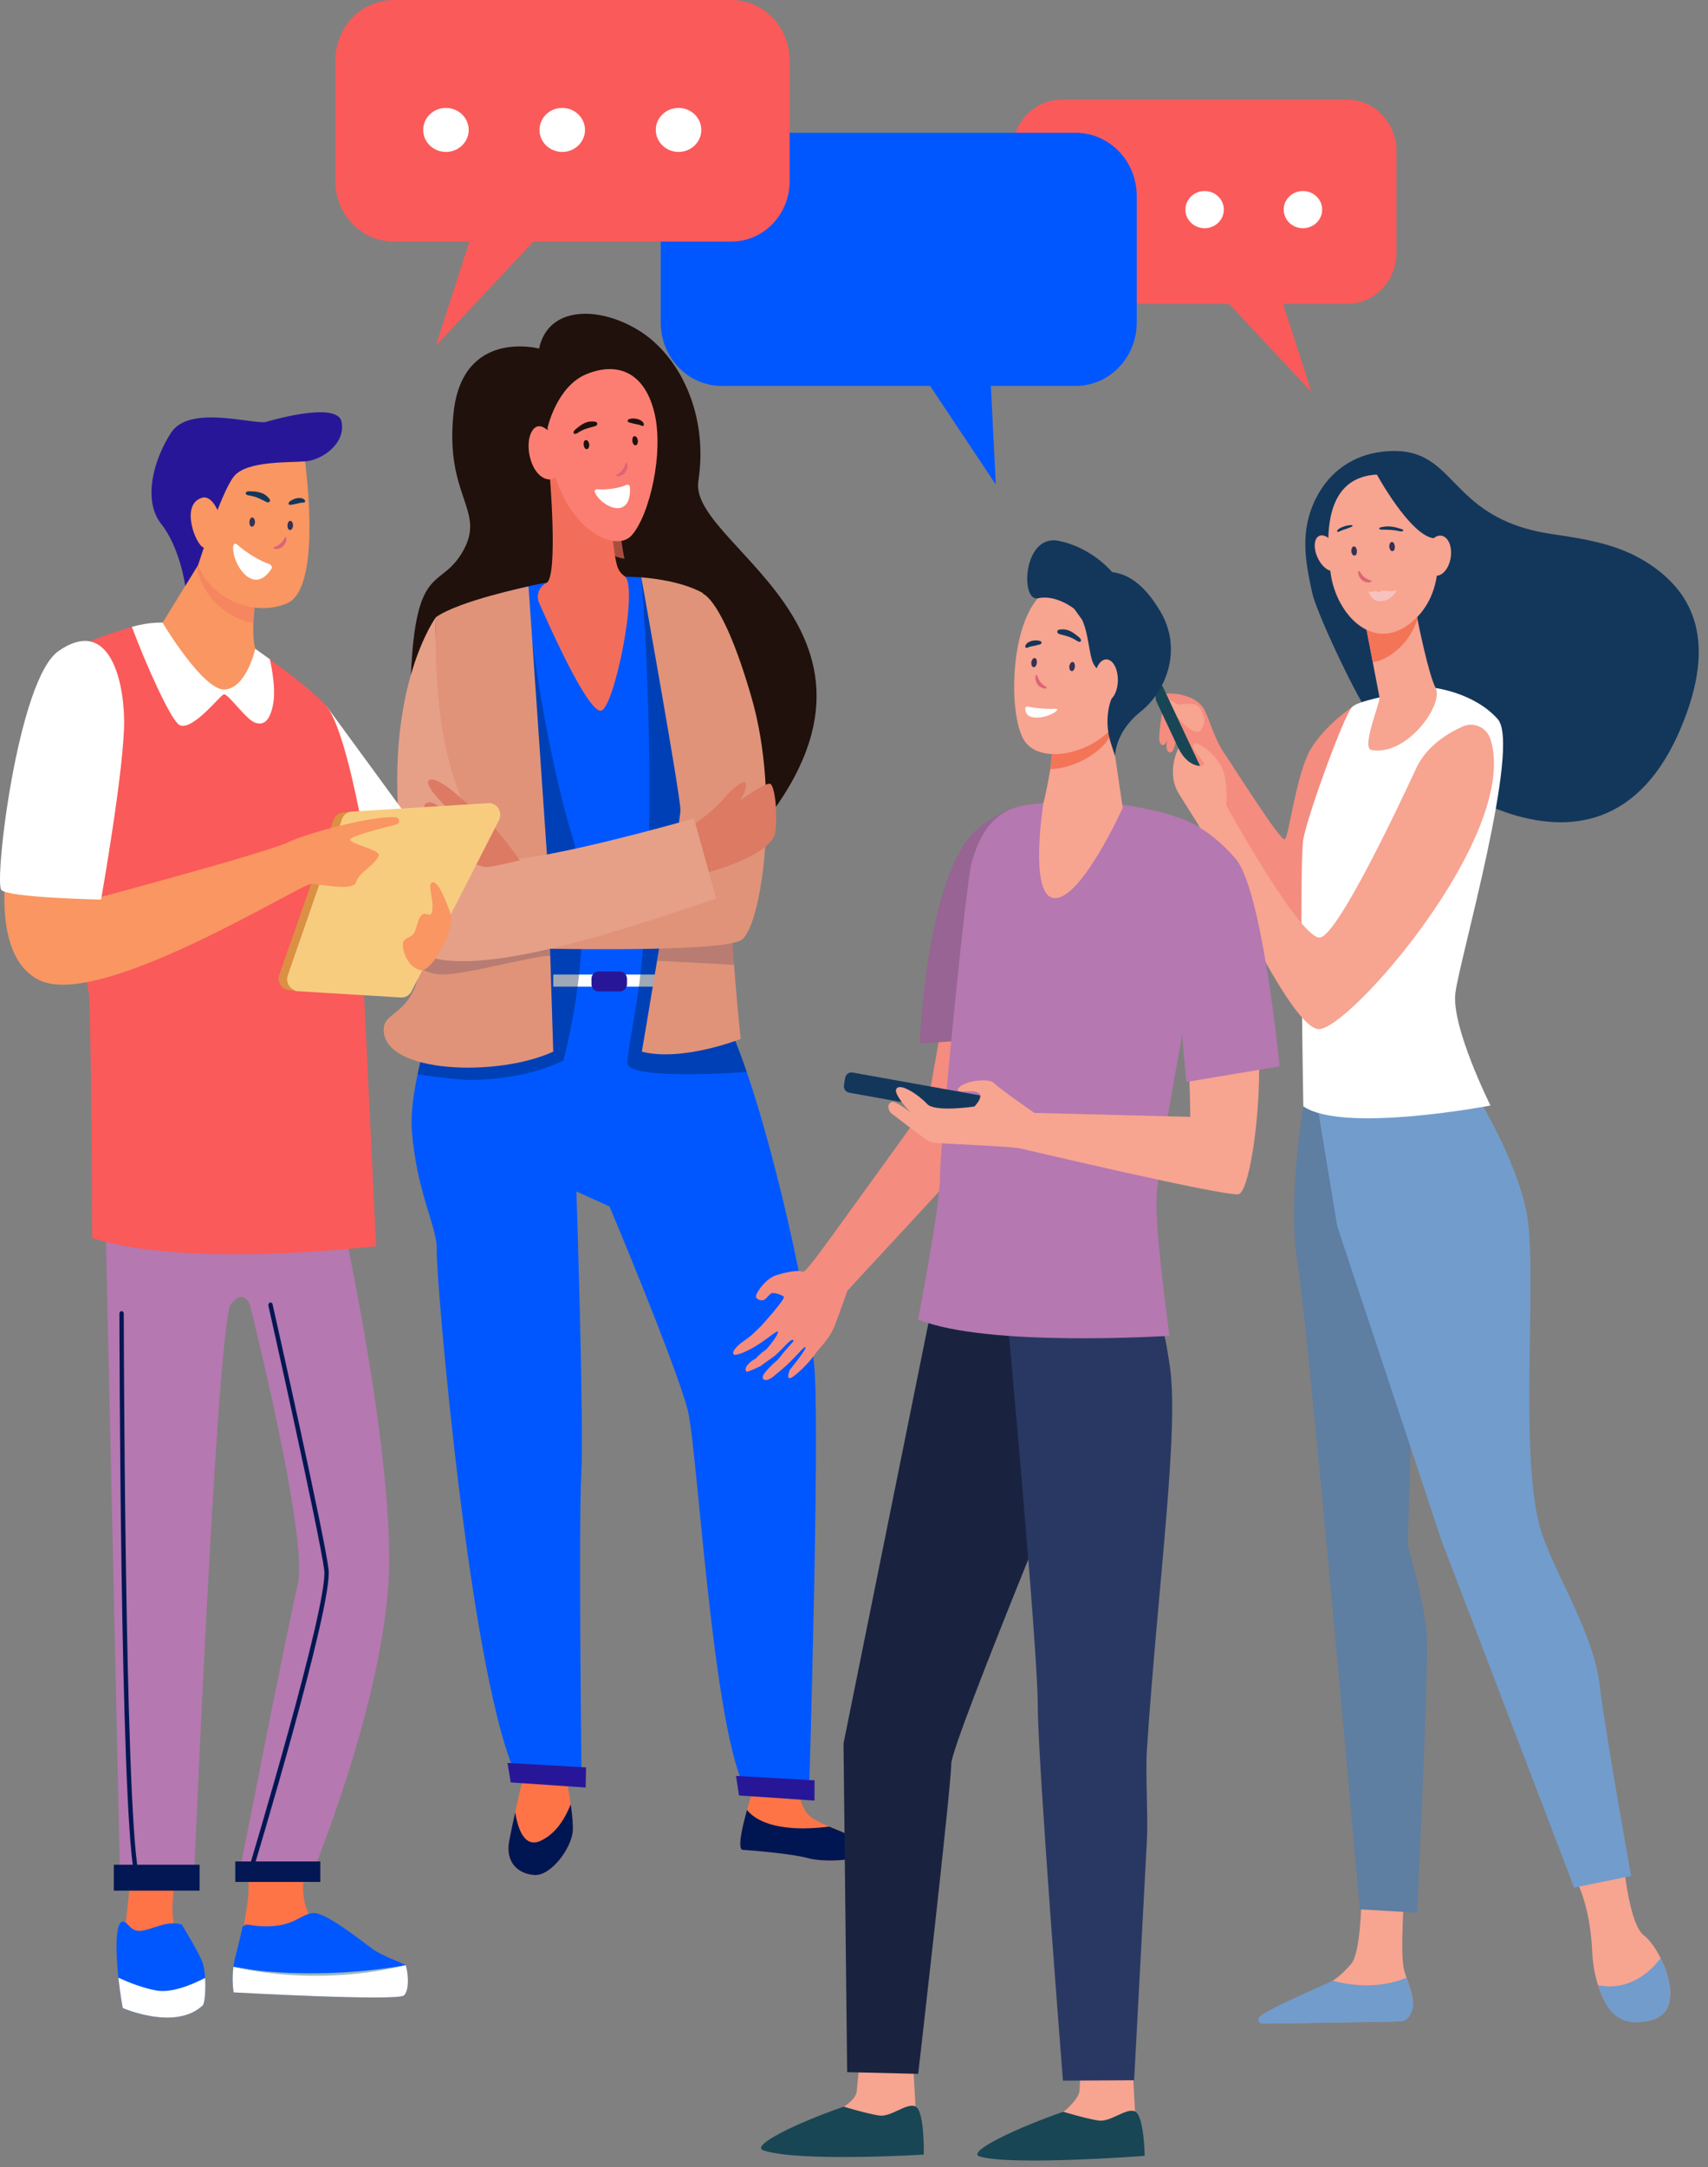 <?xml version="1.0" encoding="UTF-8"?> <svg xmlns="http://www.w3.org/2000/svg" width="138" height="175" viewBox="0 0 138 175" fill="none"><rect x="0" y="0" width="138" height="175" fill="#808080" stroke="none"/> <path d="M109.861 60.102L109.226 57.113C109.226 57.113 107.15 58.478 105.939 60.427C104.728 62.377 104.15 67.574 103.804 67.769C103.458 67.964 99.626 61.85 98.955 60.885C98.126 59.693 97.817 58.325 97.298 57.286C96.779 56.246 94.951 55.892 94.258 56.022C93.566 56.152 95.21 59.193 95.21 59.193C95.21 59.193 99.363 66.664 100.747 70.758C102.132 74.852 106.457 76.801 107.15 76.216C107.842 75.632 109.861 60.102 109.861 60.102Z" fill="#F48C7F"></path> <path d="M97.252 57.856C97.252 57.856 97.08 57.069 96.613 56.909C96.146 56.749 95.338 56.891 95.284 56.909C95.229 56.927 94.334 56.426 94.334 56.426L95.077 57.856C95.077 57.856 96.527 59.627 97.01 58.965C97.493 58.303 97.252 57.856 97.252 57.856Z" fill="#F7A491"></path> <path d="M94.075 56.492C94.075 56.492 93.551 59.252 93.683 59.83C93.814 60.407 94.15 60.099 94.212 59.973C94.47 59.454 94.65 57.684 94.65 57.684L94.075 56.492Z" fill="#F48C7F"></path> <path d="M95.203 58.784C95.203 58.784 94.953 60.496 94.696 60.697C94.53 60.829 94.317 60.751 94.247 60.405C94.178 60.06 94.582 57.949 94.582 57.949L95.203 58.784Z" fill="#F48C7F"></path> <path d="M96.73 63.641L97.598 63.203L93.907 55.359C93.676 55.476 93.5 55.682 93.416 55.933C93.332 56.184 93.349 56.459 93.461 56.698L96.73 63.641Z" fill="#184655"></path> <path d="M106.005 47.81C105.484 45.357 104.973 42.888 106.347 40.195C107.459 38.014 109.38 36.759 111.605 36.486C117.907 35.711 116.56 41.804 125.369 43.123C128.105 43.529 130.647 43.926 132.933 45.336C137.059 47.881 138.62 51.964 135.88 58.616C129.18 74.903 112.732 61.076 110.701 57.869C109.192 55.482 106.342 49.388 106.005 47.81Z" fill="#13375B"></path> <path d="M131.21 150.691C131.21 150.691 131.659 155.411 132.812 156.276C133.965 157.141 135.505 160.347 134.735 162.08C134.495 162.621 134.014 162.934 133.467 163.109C131.847 163.625 130.122 162.755 129.432 161.151C128.953 160.014 128.685 158.793 128.641 157.553C128.467 153.72 127.314 151.766 127.314 151.766L131.21 150.691Z" fill="#F7A491"></path> <path d="M113.483 152.625C113.483 152.625 113.119 157.387 113.414 158.934C113.573 159.763 114.452 161.472 114.048 162.247C113.644 163.022 113.183 163.222 113.183 163.222L102.719 163.396C102.149 163.406 102.523 163.027 102.986 162.678C103.738 162.106 104.345 161.727 106.748 160.526C106.905 160.448 107.475 160.073 107.681 159.943C108.203 159.614 108.726 159.096 109.178 158.577C109.929 157.712 109.995 153.519 109.995 153.519L113.483 152.625Z" fill="#F7A491"></path> <path d="M105.304 89.337C105.304 89.337 103.986 97.067 104.852 102.13C105.718 107.194 109.87 154.179 109.87 154.179L114.485 154.448C114.485 154.448 115.452 134.825 115.279 132.097C115.106 129.369 113.736 124.801 113.736 124.801L114.196 108.962L108.372 88.148L105.304 89.337Z" fill="#5E7EA2"></path> <path d="M118.868 87.714C118.868 87.714 122.501 93.368 123.367 98.045C124.233 102.723 122.732 117.1 124.396 123.23C125.296 126.548 128.71 131.672 129.231 135.961C129.752 140.25 131.791 151.481 131.791 151.481L127.183 152.426L116.462 124.374L108.044 99.019L105.887 85.961L118.868 87.714Z" fill="#729CCC"></path> <path d="M115.927 55.551C115.927 55.551 119.108 55.924 121.012 58.069C122.916 60.213 117.935 77.447 117.589 80.176C117.243 82.905 120.425 89.27 120.425 89.27C120.425 89.27 108.535 91.546 105.304 89.337C105.304 89.337 104.958 69.714 105.304 67.765C105.65 65.816 108.54 57.889 109.226 57.109C109.912 56.33 115.927 55.551 115.927 55.551Z" fill="white"></path> <path d="M120.425 59.69C120.351 59.463 120.231 59.254 120.075 59.078C119.918 58.901 119.728 58.76 119.515 58.664C119.303 58.568 119.074 58.519 118.842 58.52C118.611 58.52 118.382 58.571 118.17 58.668C116.942 59.219 115.246 60.262 114.417 62.051C113.034 65.038 108.188 75.306 106.691 75.699C105.194 76.092 99.078 65.038 99.078 65.038C99.078 65.038 99.25 63.089 98.732 61.984C98.213 60.88 96.655 59.71 96.424 60.1C96.192 60.49 97.289 61.465 97.289 61.66C97.289 61.854 96.828 61.984 96.193 61.594C95.559 61.205 95.213 60.416 95.213 60.416C95.213 60.416 94.172 62.374 95.269 64.129C96.365 65.883 96.826 66.597 96.826 66.597C96.826 66.597 103.92 82.906 106.517 83.101C108.932 83.285 122.855 67.294 120.425 59.69Z" fill="#F7A491"></path> <path d="M114.324 48.911C114.324 48.911 114.349 49.058 114.393 49.306C114.608 50.502 115.434 54.467 115.993 55.558C116.667 56.878 113.684 61.078 110.812 60.564C109.958 60.412 111.534 56.706 111.459 56.311C111.314 55.559 111.117 54.533 110.916 53.481C110.802 52.888 110.687 52.286 110.579 51.721C110.271 50.115 110.021 48.801 110.021 48.801L114.324 48.911Z" fill="#F7A491"></path> <path d="M114.394 49.302C114.35 49.054 114.324 48.907 114.324 48.907L110.025 48.801C110.025 48.801 110.275 50.115 110.583 51.721C110.69 52.283 110.804 52.881 110.917 53.471C111.581 53.37 112.275 53.037 112.971 52.407C113.682 51.763 114.217 50.938 114.524 50.013C114.471 49.735 114.427 49.492 114.394 49.302Z" fill="#F47458"></path> <path d="M111.737 38.315C112.94 38.565 114.015 39.259 114.762 40.266C116.037 41.965 117.404 47.219 114.246 50.076C111.088 52.933 107.971 49.7 107.505 46.271C107.039 42.842 107.136 38.191 111.737 38.315Z" fill="#F7A491"></path> <path d="M106.495 45.104C106.873 45.862 107.505 46.281 107.909 46.04C108.313 45.8 108.334 44.992 107.957 44.235C107.581 43.478 106.947 43.058 106.543 43.298C106.139 43.538 106.118 44.347 106.495 45.104Z" fill="#F7A491"></path> <path d="M111.201 38.24C111.201 38.24 113.911 43.236 115.849 43.467C117.786 43.697 118.042 46.355 118.042 46.355C118.042 46.355 117.349 40.237 115.43 39.057C113.511 37.877 111.201 38.24 111.201 38.24Z" fill="#13375B"></path> <path d="M115.215 44.66C115.057 45.547 115.375 46.362 115.923 46.477C116.471 46.593 117.045 45.97 117.203 45.082C117.361 44.195 117.043 43.381 116.494 43.264C115.945 43.147 115.373 43.773 115.215 44.66Z" fill="#F7A491"></path> <path d="M129.118 160.309C131.632 160.782 133.305 159.262 134.175 158.125C134.814 159.413 135.206 161.023 134.735 162.085C134.321 163.017 133.195 163.272 132.242 163.303C131.748 163.322 131.258 163.201 130.826 162.952C130.393 162.703 130.036 162.336 129.791 161.891C129.516 161.388 129.291 160.858 129.118 160.309Z" fill="#729CCC"></path> <path d="M107.683 159.945C110.45 160.679 112.496 160.179 113.641 159.703C113.935 160.567 114.327 161.652 114.119 162.277C113.865 163.042 113.504 163.216 113.184 163.224C110.656 163.293 103.924 163.387 101.997 163.412C101.937 163.413 101.877 163.396 101.826 163.363C101.775 163.33 101.734 163.282 101.708 163.226C101.683 163.17 101.673 163.107 101.681 163.045C101.689 162.983 101.714 162.925 101.753 162.877C102.23 162.287 107.476 160.074 107.683 159.945Z" fill="#729CCC"></path> <path d="M85.781 24.539L108.844 24.539C111.042 24.539 112.825 22.694 112.825 20.417V12.171C112.825 9.895 111.042 8.049 108.844 8.049L85.781 8.049C83.582 8.049 81.8 9.895 81.8 12.171V20.417C81.8 22.694 83.582 24.539 85.781 24.539Z" fill="#FA5A59"></path> <path d="M102.94 22.27L105.96 31.652L97.174 22.27H102.94Z" fill="#FA5A59"></path> <path d="M103.718 16.927C103.718 17.757 104.413 18.429 105.272 18.429C106.131 18.429 106.826 17.757 106.826 16.927C106.826 16.098 106.13 15.426 105.272 15.426C104.414 15.426 103.718 16.101 103.718 16.927Z" fill="white"></path> <path d="M95.775 16.927C95.775 17.757 96.471 18.429 97.328 18.429C98.186 18.429 98.882 17.757 98.882 16.927C98.882 16.098 98.187 15.426 97.328 15.426C96.47 15.426 95.775 16.101 95.775 16.927Z" fill="white"></path> <path d="M87.832 16.927C87.832 17.757 88.528 18.429 89.386 18.429C90.243 18.429 90.94 17.757 90.94 16.927C90.94 16.098 90.245 15.426 89.386 15.426C88.527 15.426 87.832 16.101 87.832 16.927Z" fill="white"></path> <path d="M110.813 46.935C110.821 46.972 110.737 47.027 110.597 47.031C110.401 47.04 110.208 46.977 110.053 46.853C110.053 46.849 110.053 46.846 110.051 46.842C109.947 46.758 109.864 46.65 109.809 46.525C109.749 46.411 109.726 46.28 109.745 46.151C109.756 46.107 109.769 46.088 109.794 46.09C109.804 46.089 109.814 46.093 109.822 46.099C109.882 46.173 109.936 46.252 109.983 46.334C110.046 46.424 110.119 46.506 110.201 46.577C110.21 46.588 110.221 46.597 110.233 46.604C110.356 46.704 110.495 46.78 110.644 46.829C110.738 46.872 110.809 46.895 110.813 46.935Z" fill="#DD6478"></path> <path d="M113.218 42.715C112.693 42.55 112.236 42.426 111.564 42.581C111.375 42.623 111.38 42.762 111.631 42.767C112.318 42.782 112.537 42.778 113.109 42.898C113.364 42.951 113.524 42.811 113.218 42.715Z" fill="#13375B"></path> <path d="M108.207 42.68C108.456 42.535 108.762 42.437 109.07 42.406C109.262 42.375 109.394 42.462 109.163 42.556C108.523 42.812 108.522 42.764 108.231 42.911C108.019 43.018 107.925 42.87 108.207 42.68Z" fill="#13375B"></path> <path d="M112.358 43.799C112.396 43.771 112.444 43.76 112.491 43.767C112.537 43.776 112.579 43.802 112.607 43.842C112.657 43.924 112.688 44.017 112.697 44.113C112.705 44.21 112.691 44.307 112.655 44.397C112.635 44.441 112.599 44.475 112.555 44.493C112.511 44.51 112.462 44.508 112.419 44.489C112.381 44.471 112.352 44.441 112.335 44.403C112.274 44.313 112.243 44.206 112.247 44.097C112.251 43.988 112.29 43.883 112.358 43.799Z" fill="#343256"></path> <path d="M109.29 44.159C109.329 44.131 109.377 44.119 109.423 44.127C109.47 44.135 109.512 44.162 109.539 44.202C109.59 44.283 109.621 44.376 109.63 44.473C109.638 44.57 109.624 44.667 109.588 44.757C109.568 44.801 109.532 44.835 109.488 44.852C109.443 44.869 109.394 44.868 109.351 44.848C109.314 44.831 109.284 44.8 109.267 44.762C109.207 44.673 109.177 44.566 109.181 44.457C109.185 44.348 109.224 44.243 109.29 44.159Z" fill="#343256"></path> <g style="mix-blend-mode:multiply"> <path d="M112.855 47.697C112.515 47.743 112.17 47.743 111.83 47.697C111.751 47.684 111.671 47.692 111.596 47.72C111.521 47.748 111.454 47.794 111.402 47.856C111.297 47.77 111.221 47.694 111.055 47.744C110.894 47.789 110.726 47.8 110.56 47.778C110.608 47.897 110.669 48.01 110.741 48.115C110.818 48.243 110.924 48.349 111.05 48.424C111.176 48.499 111.318 48.541 111.463 48.546C111.665 48.556 111.866 48.522 112.053 48.444C112.24 48.366 112.409 48.247 112.547 48.095C112.657 47.969 112.76 47.836 112.855 47.697Z" fill="#F8C2BE"></path> </g> <g style="mix-blend-mode:multiply"> <path d="M112.866 47.703C112.755 47.799 112.629 47.877 112.494 47.934C112.218 48.075 111.92 48.162 111.613 48.191C111.419 48.22 111.221 48.198 111.037 48.127C110.853 48.056 110.689 47.939 110.56 47.787C110.56 47.787 110.56 47.772 110.573 47.787C110.65 47.871 110.743 47.939 110.846 47.986C111.099 48.122 111.386 48.175 111.669 48.139C111.966 48.105 112.255 48.018 112.523 47.882C112.637 47.826 112.745 47.757 112.857 47.695C112.857 47.695 112.872 47.695 112.866 47.706V47.703Z" fill="#F8C2BE"></path> </g> <path d="M77.476 14.53L65.776 25.273L68.332 14.191L77.476 14.53Z" fill="#FAE0B2"></path> <path d="M43.555 28.147C43.555 28.147 37.386 26.506 36.65 33.304C35.915 40.101 39.253 41.157 37.442 44.439C35.632 47.72 33.594 45.259 33.198 54.578C32.802 63.896 53.435 75.214 58.873 69.682C76.544 51.698 55.575 44.372 56.422 38.864C57.269 33.355 54.846 28.678 51.618 26.686C48.39 24.694 44.29 24.69 43.555 28.147Z" fill="#20110C"></path> <path d="M64.505 143.708C64.505 143.708 64.393 145.48 65.264 146.488C66.136 147.497 69.382 148.03 69.817 149.176C70.251 150.322 66.548 150.394 65.307 150.043C64.065 149.692 60.826 149.416 60.012 149.369C59.198 149.322 61.053 143.749 61.22 143.595C61.387 143.44 64.505 143.708 64.505 143.708Z" fill="#FF7446"></path> <path d="M45.556 142.617C45.556 142.617 46.359 146.359 46.284 147.803C46.209 149.248 44.509 151.489 43.204 151.415C41.899 151.341 40.819 150.439 41.137 148.681C41.454 146.922 42.444 142.743 42.444 142.743L45.556 142.617Z" fill="#FF7446"></path> <path d="M35.885 79.419C35.885 79.419 35.052 50.912 36.359 49.559C36.883 49.016 41.163 47.554 44.085 47.056C48.46 46.312 51.888 46.63 51.888 46.63C51.888 46.63 56.346 52.163 56.346 54.217C56.346 56.271 56.631 79.639 56.631 79.639C60.082 80.959 65.422 104.629 65.822 110.728C66.222 116.827 65.356 145.196 65.356 145.196L60.331 144.631C57.586 140.175 56.352 116.709 55.55 113.791C54.444 109.762 49.248 97.42 49.248 97.42L46.572 96.214C46.572 96.214 47.191 114.818 46.964 119.104C46.736 123.391 46.995 144.159 46.995 144.159L41.955 143.874C38.009 136.547 35.189 102.734 35.287 100.963C35.385 99.192 33.638 96.292 33.273 91.216C32.978 87.216 35.885 79.419 35.885 79.419Z" fill="#0057FF"></path> <path d="M44.701 79.672H53.641V78.692H44.701V79.672Z" fill="white"></path> <path d="M48.362 80.062H50.084C50.401 80.062 50.659 79.796 50.659 79.468V79.041C50.659 78.713 50.401 78.446 50.084 78.446H48.362C48.045 78.446 47.788 78.713 47.788 79.041V79.468C47.788 79.796 48.045 80.062 48.362 80.062Z" fill="#271798"></path> <path opacity="0.38" d="M35.884 79.423C35.884 79.423 35.145 54.107 36.154 50.057C37.463 49.143 41.625 47.529 42.644 47.445C42.459 49.528 44.283 61.235 46.154 67.244C47.331 71.039 47.16 75.695 46.715 79.313C46.451 81.445 46.052 83.557 45.521 85.635C45.414 85.67 42.638 87.211 37.818 87.212C37.611 87.2 35.806 87.075 33.742 86.742C34.5 83.132 35.884 79.423 35.884 79.423Z" fill="#001C41"></path> <path opacity="0.38" d="M50.695 85.919C50.591 85.554 51.41 81.442 51.67 79.313C53.365 65.057 51.839 46.901 51.816 46.625C51.919 46.727 52.208 47.069 52.6 47.555C53.796 49.134 56.09 52.336 56.32 53.968C56.32 54.017 56.327 54.069 56.327 54.11V54.154C56.327 54.411 56.327 54.924 56.338 55.632C56.338 55.769 56.344 55.913 56.353 56.063C56.411 62.075 56.625 79.639 56.625 79.639C57.74 80.064 59.051 82.822 60.33 86.566C56.18 86.837 50.989 86.916 50.695 85.919Z" fill="#001C41"></path> <path d="M31 83.145C30.992 86.72 40.283 86.973 44.7 84.919L44.218 69.424L42.704 47.355C42.704 47.355 37.121 48.501 35.221 49.84C35.221 49.84 34.605 72.786 34.064 77.451C33.524 82.117 31.003 81.516 31 83.145Z" fill="#E09379"></path> <path d="M56.792 47.889C56.792 47.889 58.973 66.16 58.973 70.921C58.973 75.681 59.843 83.894 59.843 83.894C59.843 83.894 55.137 85.761 51.859 84.921C51.859 84.921 54.975 66.592 54.975 65.396C54.975 64.2 51.815 46.625 51.815 46.625C51.815 46.625 54.817 46.788 56.792 47.889Z" fill="#E09379"></path> <path d="M59.709 144.984L65.806 145.395L65.814 143.762L59.465 143.402L59.709 144.984Z" fill="#271798"></path> <path d="M41.267 143.931L47.316 144.341L47.35 142.715L41.001 142.355L41.267 143.931Z" fill="#271798"></path> <path d="M60.356 146.148C60.837 146.778 62.406 148.066 66.998 147.497C68.194 147.996 69.547 148.472 69.817 149.183C70.254 150.331 66.548 150.402 65.307 150.05C64.066 149.699 60.826 149.423 60.013 149.376C59.571 149.352 59.92 147.685 60.356 146.148Z" fill="#001653"></path> <path d="M46.284 147.797C46.208 149.242 44.509 151.483 43.204 151.409C41.899 151.335 40.819 150.433 41.137 148.674C41.244 148.082 41.431 147.216 41.627 146.328C41.794 147.425 42.286 149.292 43.678 148.646C45.186 147.946 45.852 146.324 46.116 145.691C46.229 146.507 46.31 147.296 46.284 147.797Z" fill="#001653"></path> <g style="mix-blend-mode:multiply" opacity="0.18"> <path d="M59.306 77.907C57.541 77.813 55.299 77.696 53.089 77.583C53.221 76.791 53.356 75.977 53.49 75.16L59.139 75.471C59.188 76.28 59.246 77.108 59.306 77.907Z" fill="#001653"></path> </g> <g style="mix-blend-mode:multiply" opacity="0.18"> <path d="M44.46 77.181H44.429C43.057 77.181 37.724 78.689 35.786 78.689C35.144 78.689 34.513 78.519 33.953 78.195L33.962 78.144C34 77.926 34.035 77.695 34.06 77.448C34.074 77.329 34.087 77.197 34.101 77.054C34.171 76.363 34.223 75.582 34.27 74.844H44.387L44.46 77.181Z" fill="#001653"></path> </g> <path d="M56.754 47.926C56.754 47.926 58.404 48.285 60.732 56.364C63.061 64.443 61.517 74.821 59.907 75.899C58.297 76.976 42.696 76.578 42.696 76.578L42.636 70.757C42.636 70.757 54.448 68.845 55.618 67.36C55.905 66.995 55.412 65.431 55.52 63.654C55.831 58.194 56.754 47.926 56.754 47.926Z" fill="#E09379"></path> <path d="M56.18 66.498C56.18 66.498 57.794 65.346 58.401 64.576C59.008 63.805 60.218 62.77 60.272 63.318C60.326 63.866 59.77 64.658 59.77 64.658C59.77 64.658 61.976 63.063 62.268 63.31C62.56 63.556 62.847 65.267 62.651 67.156C62.455 69.044 57.275 70.418 57.275 70.418L56.18 66.498Z" fill="#DC7A63"></path> <path d="M35.55 77.478C41.179 78.447 53.051 74.12 57.866 72.558L56.061 66.09C56.061 66.09 41.88 70.151 40.021 69.289C39.103 68.862 36.749 64.34 35.885 59.739C35.003 55.033 35.221 49.84 35.221 49.84C35.221 49.84 31.148 55.359 32.296 67.042C33.171 75.953 33.074 77.05 35.55 77.478Z" fill="#E6A088"></path> <path d="M36.974 64.206C36.974 64.206 38.302 65.37 39.337 66.244C40.373 67.118 41.998 69.469 41.998 69.469C41.998 69.469 40.071 69.943 39.395 70.014C38.72 70.085 36.5 68.805 35.728 68.887C34.957 68.968 35.182 67.784 36.127 67.987C37.073 68.19 38.009 68.292 38.009 68.292C38.009 68.292 35.786 66.786 34.755 65.912C33.723 65.038 34.559 64.376 35.405 65.091C35.946 65.539 36.539 65.914 37.17 66.208C37.17 66.208 34.185 63.597 34.62 63.047C35.056 62.496 36.974 64.206 36.974 64.206Z" fill="#DC7A63"></path> <path d="M49.193 40.248C49.193 40.248 49.512 44.865 49.925 45.872C50.041 46.143 50.231 46.372 50.471 46.531C51.648 47.343 49.551 57.627 48.483 57.395C47.333 57.149 44.486 50.775 43.568 48.706C43.436 48.413 43.422 48.077 43.528 47.773C43.634 47.469 43.852 47.22 44.134 47.082H44.141C45.13 46.627 44.401 38.164 44.401 38.164L49.193 40.248Z" fill="#F26E5A"></path> <g style="mix-blend-mode:multiply" opacity="0.65"> <path d="M45.058 37.828C44.982 37.882 44.922 37.956 44.885 38.043C44.847 38.13 44.835 38.226 44.848 38.321C44.902 39.031 45.26 39.918 45.568 40.554C46.99 43.499 49.044 44.92 50.459 45.123C50.107 43.633 49.85 39.911 49.85 39.911L45.058 37.828Z" fill="#F26E5A"></path> </g> <path d="M44.245 34.535C44.245 34.535 44.973 31.2 47.388 30.211C49.803 29.223 52.011 29.966 52.849 33.23C53.688 36.494 52.475 41.67 51.008 43.259C49.541 44.848 44.427 42.185 44.245 34.535Z" fill="#FC7E72"></path> <path d="M44.968 35.586C44.968 35.586 43.758 33.644 43.015 34.768C42.272 35.892 42.93 38.571 44.335 38.712C45.74 38.852 44.968 35.586 44.968 35.586Z" fill="#FC7E72"></path> <path d="M49.78 38.408C49.78 38.446 49.873 38.482 50.011 38.455C50.204 38.421 50.38 38.318 50.507 38.164C50.505 38.16 50.505 38.156 50.507 38.153C50.592 38.048 50.651 37.923 50.679 37.79C50.715 37.665 50.71 37.532 50.666 37.41C50.647 37.37 50.629 37.354 50.606 37.361C50.596 37.362 50.586 37.368 50.58 37.376C50.536 37.461 50.499 37.55 50.47 37.641C50.427 37.743 50.372 37.838 50.306 37.926C50.299 37.938 50.291 37.95 50.28 37.959C50.18 38.083 50.06 38.188 49.925 38.268C49.84 38.33 49.776 38.368 49.78 38.408Z" fill="#DD6478"></path> <path d="M48.239 39.508C49.151 39.584 50.201 39.362 50.596 39.157C50.627 39.142 50.66 39.136 50.694 39.137C50.728 39.138 50.761 39.148 50.791 39.165C50.821 39.182 50.846 39.206 50.865 39.235C50.884 39.265 50.895 39.298 50.9 39.333C51.018 42.079 48.619 40.929 48.097 39.82C48.015 39.66 48.06 39.493 48.239 39.508Z" fill="white"></path> <path d="M46.489 34.677C46.991 34.257 47.431 33.928 48.116 34.061C48.308 34.097 48.319 34.353 48.071 34.417C47.39 34.599 47.172 34.639 46.618 34.989C46.37 35.142 46.195 34.922 46.489 34.677Z" fill="#20110C"></path> <path d="M51.81 33.965C51.537 33.807 51.218 33.756 50.911 33.82C50.717 33.84 50.605 34.042 50.851 34.118C51.528 34.316 51.519 34.231 51.834 34.376C52.062 34.48 52.125 34.187 51.81 33.965Z" fill="#20110C"></path> <path d="M47.427 35.546C47.383 35.527 47.334 35.526 47.29 35.544C47.246 35.562 47.211 35.597 47.192 35.642C47.158 35.733 47.147 35.831 47.158 35.927C47.17 36.023 47.203 36.115 47.256 36.196C47.285 36.234 47.327 36.26 47.374 36.267C47.421 36.274 47.468 36.262 47.506 36.233C47.539 36.209 47.562 36.172 47.571 36.131C47.613 36.031 47.621 35.919 47.595 35.813C47.569 35.708 47.51 35.614 47.427 35.546Z" fill="#20110C"></path> <path d="M51.359 35.234C51.316 35.215 51.267 35.214 51.222 35.232C51.178 35.249 51.143 35.285 51.124 35.33C51.091 35.42 51.08 35.518 51.091 35.614C51.102 35.711 51.136 35.803 51.189 35.883C51.218 35.922 51.26 35.947 51.306 35.955C51.353 35.962 51.401 35.95 51.439 35.921C51.472 35.896 51.495 35.86 51.504 35.819C51.544 35.718 51.552 35.607 51.526 35.502C51.5 35.396 51.441 35.302 51.359 35.234Z" fill="#20110C"></path> <path d="M62.711 102.974C64.657 102.394 64.709 102.753 64.956 102.67C65.25 102.573 67.603 99.272 67.603 99.272C67.603 99.272 74.612 89.591 74.97 89.053L77.181 76.528L83.819 76.473C83.819 76.473 81.046 90 80.78 90.67C80.514 91.34 69.406 103.158 68.461 104.238C68.461 104.238 67.853 105.986 67.435 107.067C67.016 108.148 66.118 108.938 65.951 109.22C65.465 109.903 64.891 110.514 64.244 111.037C63.324 111.792 63.81 110.617 63.81 110.617C63.81 110.617 65.237 108.885 65.069 108.781C64.941 108.702 64.222 109.695 63.212 110.547C62.953 110.764 62.695 110.978 62.458 111.172C61.833 111.68 61.304 111.412 61.862 110.766C62.113 110.469 62.386 110.193 62.679 109.94C62.983 109.696 63.169 109.365 63.393 109.116C63.831 108.624 64.156 108.271 64.125 108.262C64.093 108.253 64.094 108.083 63.811 108.306C63.47 108.573 62.886 109.313 62.351 109.663C62.047 109.866 61.442 110.317 61.442 110.317C61.442 110.317 60.38 110.825 60.325 110.766C60.019 110.461 60.627 109.906 61.079 109.694C61.284 109.402 61.936 108.942 61.936 108.942C61.936 108.942 63.015 107.693 62.829 107.521C62.748 107.447 61.985 108.124 61.122 108.66C60.32 109.158 59.415 109.52 59.276 109.365C59.042 109.103 59.865 108.451 59.865 108.451C59.865 108.451 60.469 108.027 60.657 107.869C60.877 107.684 61.49 107.076 61.49 107.076C61.49 107.076 63.518 104.85 63.326 104.699C63.133 104.549 62.505 104.344 62.327 104.433C62.148 104.523 61.927 104.867 61.749 104.956C61.637 105.004 61.513 105.012 61.396 104.98C61.278 104.949 61.174 104.878 61.099 104.78C60.952 104.556 61.612 103.776 61.612 103.776C61.612 103.776 62.149 103.142 62.711 102.974Z" fill="#F48C7F"></path> <path d="M73.733 165.812C73.733 165.812 73.969 170.135 73.97 170.144C74.057 170.692 74.398 172.048 74.398 172.546C74.398 174.42 66.348 170.956 68.152 170.126C68.315 170.05 69.17 169.482 69.224 168.844C69.308 167.861 69.519 165.873 69.519 165.873L73.733 165.812Z" fill="#F7A491"></path> <path d="M68.173 170.112C68.173 170.112 70.063 170.685 71.032 170.828C72.001 170.972 73.276 169.765 73.961 170.091C74.715 170.45 74.638 173.982 74.638 173.982C74.638 173.982 64.548 174.598 61.696 173.647C60.569 173.275 64.309 171.448 68.173 170.112Z" fill="#184655"></path> <path d="M91.472 166.23C91.472 166.23 91.709 170.552 91.71 170.561C91.797 171.109 92.139 172.466 92.139 172.964C92.139 174.837 84.087 171.373 85.891 170.543C86.055 170.467 87.166 169.474 87.218 168.837C87.301 167.854 87.257 166.29 87.257 166.29L91.472 166.23Z" fill="#F7A491"></path> <path d="M85.912 170.524C85.912 170.524 87.802 171.097 88.77 171.235C89.737 171.373 91.014 170.172 91.699 170.498C92.453 170.857 92.484 174.086 92.484 174.086C92.484 174.086 81.699 174.898 79.161 174.136C78.02 173.799 82.048 171.859 85.912 170.524Z" fill="#184655"></path> <path d="M78.713 103.848L75.31 105.371L68.153 140.78L68.447 167.325L74.187 167.463C74.187 167.463 76.856 144.243 76.856 142.444C76.856 140.645 89.222 110.953 89.222 110.953L78.713 103.848Z" fill="#192340"></path> <path d="M81.34 105.795C81.34 105.795 83.848 133.076 83.848 137.676C83.848 142.275 85.881 168.012 85.881 168.012L91.634 167.978C91.634 167.978 92.05 160.132 92.667 148.591C92.765 146.784 92.542 143.136 92.667 141.265C93.562 127.806 95.332 115.136 94.486 110.114C94.35 109.302 94.094 107.191 93.596 106.662C89.828 102.62 81.34 105.795 81.34 105.795Z" fill="#293863"></path> <path d="M74.321 84.264L81.282 83.78C81.282 83.78 81.625 77.336 81.625 74.263C81.625 70.532 82.722 65.035 82.294 65.138C81.089 65.427 79.01 66.576 78.045 67.969C74.706 72.787 74.321 84.264 74.321 84.264Z" fill="#976493"></path> <path d="M90.817 64.995C90.817 64.995 94.787 65.566 95.832 66.361C97.008 67.256 98.314 69.258 98.314 69.258C98.314 69.258 93.44 93.118 93.432 97.133C93.425 100.239 94.487 107.866 94.487 107.866C94.487 107.866 79.757 108.829 74.178 106.546C74.178 106.546 75.943 97.476 75.943 95.094C75.943 92.712 78.046 71.055 78.527 69.542C78.962 68.171 79.757 65.704 82.448 65.096C85.14 64.488 90.817 64.995 90.817 64.995Z" fill="#B578B0"></path> <path d="M89.733 58.575L90.713 65.237C90.713 65.237 87.124 73.171 84.981 72.482C83.184 71.906 84.295 64.886 84.295 64.886C84.295 64.886 85.275 61.116 84.981 59.23C84.687 57.343 89.733 58.575 89.733 58.575Z" fill="#F7A491"></path> <path d="M84.978 59.23C84.684 57.343 89.732 58.575 89.732 58.575L89.814 59.127C89.687 59.468 89.501 59.783 89.267 60.056C88.139 61.304 86.376 62.054 84.855 62.111C85.007 61.094 85.099 60.003 84.978 59.23Z" fill="#F47458"></path> <path d="M90.561 49.144C90.703 49.091 91.704 56.732 89.805 58.835C87.906 60.937 84.205 61.626 82.877 59.97C81.406 58.142 81.483 49.924 84.436 47.762C87.389 45.599 90.561 49.144 90.561 49.144Z" fill="#F7A491"></path> <path d="M85.561 43.676C87.844 44.155 89.322 45.59 89.865 46.201C90.901 46.327 92.31 46.917 93.765 49.394C95.554 52.44 94.233 55.816 92.151 57.472C90.068 59.128 90.092 61.051 90.092 61.051L89.768 60.052C89.519 59.302 89.431 58.506 89.507 57.717C89.547 57.234 89.66 56.761 89.844 56.316C90.345 55.21 88.765 54.475 88.326 53.555C87.986 52.844 87.969 51.226 87.433 50.054L86.792 49.161C86.792 49.161 85.315 47.978 83.87 48.311C82.424 48.644 82.631 43.062 85.561 43.676Z" fill="#13375B"></path> <path d="M88.424 54.917C88.408 55.85 88.816 56.613 89.344 56.622C89.871 56.631 90.303 55.883 90.318 54.951C90.333 54.019 89.926 53.255 89.398 53.246C88.871 53.237 88.439 53.985 88.424 54.917Z" fill="#F7A491"></path> <path d="M80.694 89.269L80.596 89.838C80.572 89.979 80.495 90.104 80.383 90.186C80.27 90.268 80.13 90.3 79.995 90.276L68.609 88.234C68.542 88.222 68.478 88.197 68.421 88.159C68.363 88.121 68.313 88.072 68.274 88.014C68.235 87.957 68.207 87.891 68.192 87.823C68.177 87.754 68.175 87.682 68.187 87.613L68.285 87.043C68.296 86.974 68.321 86.907 68.358 86.847C68.394 86.788 68.442 86.736 68.497 86.696C68.553 86.655 68.616 86.626 68.683 86.611C68.749 86.595 68.818 86.594 68.885 86.606L80.27 88.647C80.337 88.659 80.402 88.685 80.459 88.723C80.517 88.76 80.567 88.809 80.606 88.867C80.646 88.925 80.674 88.99 80.689 89.059C80.704 89.128 80.705 89.199 80.694 89.269Z" fill="#13375B"></path> <path d="M96.833 68.067C95.496 68.027 94.315 77.151 95.166 78.051C96.017 78.952 96.174 90.188 96.174 90.188L83.573 89.864C83.327 89.694 80.688 87.858 80.31 87.457C79.918 87.036 77.99 87.246 77.481 87.825C76.971 88.403 78.613 87.926 79.065 88.246C79.517 88.566 78.726 89.351 78.726 89.351C78.726 89.351 75.532 89.831 74.91 89.147C74.287 88.464 72.624 87.306 72.398 87.99C72.281 88.342 73.139 89.412 73.622 89.861C73.019 89.394 72.297 88.898 72.054 88.984C71.601 89.141 71.789 89.738 72.034 89.913C72.279 90.088 74.815 92.093 75.211 92.233C75.607 92.373 81.495 92.521 82.513 92.755C82.513 92.755 99.131 96.674 100.075 96.429C100.905 96.215 101.733 90.707 101.733 86.487C101.733 82.268 101.007 68.188 96.833 68.067Z" fill="#F7A491"></path> <path d="M95.101 65.984C95.101 65.984 97.424 66.539 99.826 69.335C102.01 71.873 103.386 86.107 103.386 86.107L95.845 87.369L95.243 80.485L93.228 77.338L95.101 65.984Z" fill="#B578B0"></path> <path d="M58.321 31.164L86.909 31.164C89.634 31.164 91.844 28.876 91.844 26.054V15.833C91.844 13.011 89.634 10.723 86.909 10.723L58.321 10.723C55.595 10.723 53.386 13.011 53.386 15.833V26.054C53.386 28.876 55.595 31.164 58.321 31.164Z" fill="#0057FF"></path> <path d="M79.733 24.651L80.458 39.134L70.589 24.312L79.733 24.651Z" fill="#0057FF"></path> <path d="M84.577 55.541C84.577 55.579 84.484 55.614 84.346 55.588C84.153 55.554 83.977 55.451 83.85 55.296C83.851 55.293 83.851 55.289 83.85 55.285C83.765 55.181 83.706 55.056 83.678 54.923C83.642 54.798 83.647 54.665 83.691 54.543C83.71 54.503 83.728 54.487 83.751 54.494C83.761 54.495 83.771 54.501 83.777 54.509C83.821 54.594 83.857 54.683 83.887 54.774C83.93 54.875 83.985 54.971 84.051 55.059C84.058 55.071 84.066 55.082 84.077 55.092C84.177 55.216 84.297 55.321 84.433 55.401C84.516 55.463 84.581 55.501 84.577 55.541Z" fill="#DD6478"></path> <path d="M85.257 57.233C84.43 57.269 83.477 57.164 83.119 57.068C83.091 57.061 83.06 57.058 83.029 57.059C82.998 57.059 82.968 57.064 82.941 57.072C82.915 57.08 82.891 57.091 82.874 57.105C82.857 57.119 82.846 57.134 82.843 57.151C82.735 58.441 84.913 57.901 85.386 57.38C85.461 57.304 85.419 57.226 85.257 57.233Z" fill="white"></path> <path d="M87.192 51.466C86.69 51.046 86.25 50.717 85.564 50.85C85.373 50.886 85.362 51.142 85.61 51.206C86.291 51.389 86.509 51.429 87.063 51.778C87.311 51.931 87.485 51.711 87.192 51.466Z" fill="#13375B"></path> <path d="M83.055 51.883C83.328 51.725 83.647 51.674 83.954 51.738C84.148 51.758 84.26 51.96 84.014 52.036C83.337 52.234 83.346 52.149 83.031 52.294C82.802 52.398 82.74 52.105 83.055 51.883Z" fill="#13375B"></path> <path d="M86.577 53.468C86.621 53.449 86.67 53.448 86.714 53.466C86.758 53.484 86.793 53.519 86.812 53.564C86.845 53.655 86.857 53.752 86.846 53.849C86.834 53.945 86.801 54.037 86.748 54.118C86.719 54.156 86.677 54.182 86.63 54.189C86.583 54.196 86.536 54.184 86.498 54.155C86.465 54.13 86.442 54.094 86.433 54.053C86.391 53.953 86.383 53.841 86.409 53.735C86.435 53.63 86.494 53.536 86.577 53.468Z" fill="#343256"></path> <path d="M83.505 53.152C83.549 53.133 83.598 53.132 83.642 53.15C83.686 53.167 83.721 53.203 83.74 53.248C83.773 53.338 83.785 53.436 83.773 53.532C83.762 53.629 83.728 53.721 83.675 53.801C83.647 53.84 83.605 53.865 83.558 53.873C83.511 53.88 83.464 53.868 83.425 53.839C83.392 53.814 83.37 53.778 83.361 53.737C83.32 53.636 83.312 53.525 83.338 53.419C83.364 53.314 83.423 53.22 83.505 53.152Z" fill="#343256"></path> <path d="M59.09 0H31.806C29.205 0 27.097 2.183 27.097 4.877V14.632C27.097 17.325 29.205 19.508 31.806 19.508H59.09C61.691 19.508 63.799 17.325 63.799 14.632V4.877C63.799 2.183 61.691 0 59.09 0Z" fill="#FA5A59"></path> <path d="M38.789 16.816L35.216 27.916L45.61 16.816H38.789Z" fill="#FA5A59"></path> <path d="M37.87 10.492C37.87 11.473 37.047 12.268 36.031 12.268C35.015 12.268 34.192 11.473 34.192 10.492C34.192 9.51 35.016 8.715 36.031 8.715C37.045 8.715 37.87 9.511 37.87 10.492Z" fill="white"></path> <path d="M47.266 10.492C47.266 11.473 46.443 12.268 45.427 12.268C44.411 12.268 43.589 11.473 43.589 10.492C43.589 9.51 44.413 8.715 45.427 8.715C46.442 8.715 47.266 9.511 47.266 10.492Z" fill="white"></path> <path d="M56.663 10.492C56.663 11.473 55.84 12.268 54.825 12.268C53.81 12.268 52.986 11.473 52.986 10.492C52.986 9.51 53.809 8.715 54.825 8.715C55.84 8.715 56.663 9.511 56.663 10.492Z" fill="white"></path> <path d="M13.944 153.685C13.944 153.685 13.931 153.831 13.931 154.074C13.931 154.805 14.051 156.409 15.023 157.6C16.318 159.183 16.326 161.154 14.957 161.488C13.588 161.822 10.326 161.38 10.326 161.38C10.326 161.38 9.588 159.874 10.092 155.853C10.596 151.831 10.888 147.42 10.888 147.42L14.606 146.738L13.944 153.685Z" fill="#FF7446"></path> <path d="M14.672 155.393C14.672 155.393 16.051 157.591 16.374 158.508C16.696 159.425 16.628 161.706 16.374 161.942C14.144 164.01 9.916 162.145 9.916 162.145C9.715 161.028 9.569 159.9 9.479 158.767C9.332 156.906 9.414 155.172 9.916 155.172C10.418 155.172 10.505 156.148 11.65 155.872C12.795 155.597 13.499 155.117 14.672 155.393Z" fill="#0057FF"></path> <path d="M9.565 159.699C10.425 160.093 11.592 160.554 12.677 160.737C13.835 160.931 15.395 160.325 16.571 159.716C16.632 160.691 16.545 161.785 16.375 161.943C14.146 164.011 9.918 162.146 9.918 162.146C9.918 162.146 9.717 161.112 9.565 159.699Z" fill="white"></path> <path d="M24.673 151.034C24.191 152.816 24.669 154.779 25.905 155.957C26.349 156.385 26.848 156.747 27.389 157.032C29.555 158.144 32.36 157.894 32.75 160.179C33.141 162.465 19.021 159.538 19.021 159.538C19.021 159.538 20.002 153.981 20.064 153.051C20.127 152.121 19.978 148.702 19.978 148.702L25.432 148.242L24.673 151.034Z" fill="#FF7446"></path> <path d="M19.592 155.599C19.592 155.599 19.419 156.482 19.024 157.977C18.787 158.925 18.736 159.913 18.875 160.882C18.875 160.882 32.103 161.618 32.639 161.126C33.174 160.633 32.9 158.842 32.764 158.689C32.629 158.536 30.95 157.997 30.088 157.369C29.227 156.74 26.287 154.384 25.294 154.479C24.301 154.575 23.842 155.437 21.956 155.535C20.069 155.634 20.06 155.169 19.592 155.599Z" fill="#0057FF"></path> <path d="M32.639 161.128C32.103 161.621 18.875 160.884 18.875 160.884C18.777 160.198 18.772 159.501 18.862 158.813C25.768 160.316 32.764 158.691 32.764 158.691C32.9 158.846 33.174 160.637 32.639 161.128Z" fill="white"></path> <path d="M18.862 158.814C23.578 159.921 28.805 159.688 32.764 158.688C25.564 159.965 19.758 158.975 20.16 159.023L18.862 158.814Z" fill="#9CB9BD"></path> <path d="M8.48 96.414L9.722 152.676L15.669 151.792C15.669 151.792 17.552 106.644 18.655 105.306C19.758 103.968 20.198 105.393 20.198 105.393C20.198 105.393 24.939 124.177 24.058 127.923C23.176 131.67 19.238 151.743 19.238 151.743L24.939 152.01C24.939 152.01 31.446 136.622 31.446 125.916C31.446 115.211 27.426 97.414 27.426 97.414L8.48 96.414Z" fill="#B578B0"></path> <path d="M19.011 151.965H25.877V150.309H19.011V151.965Z" fill="#021753"></path> <path d="M9.196 152.668H16.128V150.576H9.196V152.668Z" fill="#021753"></path> <path d="M11 151.403C11.013 151.405 11.026 151.405 11.039 151.403C11.088 151.385 11.128 151.349 11.153 151.302C11.178 151.255 11.184 151.2 11.172 151.148C10.074 145.19 10 106.471 10 106.08C10.003 106.028 9.986 105.977 9.954 105.937C9.921 105.898 9.875 105.873 9.825 105.867C9.775 105.873 9.728 105.898 9.695 105.938C9.663 105.978 9.646 106.029 9.649 106.081C9.649 107.678 9.721 145.233 10.826 151.236C10.831 151.281 10.852 151.322 10.884 151.353C10.915 151.383 10.957 151.401 11 151.403Z" fill="#021753"></path> <path d="M20.207 151.403C20.246 151.401 20.282 151.387 20.312 151.361C20.342 151.336 20.363 151.302 20.372 151.263C20.639 150.38 26.905 129.601 26.549 126.731C26.2 123.904 22.197 106.088 22.026 105.332C22.023 105.306 22.014 105.282 22.001 105.261C21.988 105.239 21.971 105.221 21.951 105.207C21.93 105.192 21.907 105.183 21.883 105.178C21.859 105.174 21.834 105.175 21.811 105.181C21.762 105.202 21.723 105.24 21.701 105.288C21.678 105.336 21.673 105.392 21.687 105.443C21.728 105.629 25.855 123.992 26.197 126.795C26.539 129.557 20.102 150.901 20.037 151.116C20.02 151.167 20.021 151.223 20.04 151.273C20.059 151.324 20.096 151.365 20.142 151.39C20.162 151.4 20.185 151.404 20.207 151.403Z" fill="#021753"></path> <path d="M26.373 57.012L34.673 68.35L24.895 72.043L26.373 57.012Z" fill="white"></path> <path d="M4.771 53.351C6.032 52.045 8.967 51.086 10.881 50.572C11.981 50.278 13.125 50.209 14.25 50.369L18.556 50.969C18.556 50.969 24.151 54.693 26.249 56.866C28.347 59.039 30.244 72.642 30.244 72.642L29.294 77.82L30.388 100.642C29.906 100.642 15.462 102.47 7.437 99.977C7.437 99.977 7.437 87.806 7.215 80.413C6.275 74.806 3.102 55.079 4.771 53.351Z" fill="#FA5A59"></path> <path d="M4.859 53.263C5.52 52.624 6.539 52.11 7.371 51.753C7.371 51.753 8.962 50.851 10.405 57.013C11.848 63.175 10.013 70.67 10.655 71.329C11.297 71.988 25.346 71.24 25.346 71.24C25.346 71.24 17.136 76.127 13.13 79.689C11.524 81.124 7.262 81.874 7.256 81.826C7.244 81.343 7.231 80.873 7.217 80.421C6.766 77.71 2.926 55.132 4.859 53.263Z" fill="#FA5A59"></path> <path d="M40.31 66.242L33.251 80.05C33.171 80.208 33.048 80.339 32.898 80.427C32.748 80.515 32.577 80.556 32.405 80.546L24.022 80.039C23.881 80.029 23.744 79.986 23.622 79.912C23.5 79.838 23.397 79.735 23.32 79.613C23.243 79.49 23.194 79.351 23.178 79.206C23.162 79.06 23.178 78.913 23.227 78.776L27.551 66.167C27.61 65.993 27.716 65.842 27.858 65.731C27.999 65.62 28.169 65.555 28.346 65.543L39.461 64.853C39.622 64.844 39.783 64.88 39.927 64.957C40.07 65.034 40.191 65.149 40.278 65.29C40.364 65.432 40.413 65.594 40.418 65.761C40.424 65.929 40.387 66.094 40.31 66.242Z" fill="#F7CC7F"></path> <path d="M22.566 78.706L26.944 66.218C27.005 66.045 27.114 65.894 27.257 65.785C27.4 65.675 27.571 65.611 27.748 65.601L28.182 65.574C28.055 65.621 27.94 65.697 27.845 65.795C27.75 65.894 27.677 66.013 27.631 66.144L23.253 78.75C23.21 78.875 23.192 79.009 23.202 79.142C23.212 79.275 23.249 79.404 23.31 79.521C23.372 79.638 23.456 79.74 23.559 79.821C23.661 79.902 23.779 79.959 23.904 79.99L23.371 79.957C23.23 79.95 23.093 79.908 22.97 79.836C22.847 79.764 22.743 79.663 22.664 79.541C22.586 79.42 22.537 79.281 22.519 79.136C22.502 78.991 22.518 78.844 22.566 78.706Z" fill="#DB9044"></path> <path d="M6.765 70.145L7.431 72.625C7.431 72.625 21.62 68.839 23.285 68.006C24.632 67.336 29.986 65.854 31.981 65.998C32.049 66.002 32.113 66.031 32.162 66.079C32.211 66.128 32.241 66.194 32.247 66.264C32.254 66.334 32.235 66.404 32.195 66.461C32.155 66.518 32.097 66.559 32.031 66.575C30.776 66.888 28.28 67.541 28.28 67.799C28.28 68.144 30.792 68.652 30.611 69.076C30.244 69.928 29.013 70.42 28.779 71.214C28.546 72.008 25.996 71.385 25.123 71.385C24.251 71.385 8.067 81.558 3.173 79.144C-1.722 76.731 1.241 66.023 1.241 66.023L6.765 70.145Z" fill="#F99662"></path> <path d="M33.37 75.456C33.694 75.12 33.677 74.293 34.056 73.905C34.434 73.517 34.84 74.301 34.938 73.421C35.036 72.542 34.439 71.18 35.022 71.249C35.604 71.317 36.404 73.801 36.404 73.801C36.824 74.816 34.938 78.594 33.941 78.337C32.944 78.079 32.552 76.852 32.552 76.284C32.552 75.715 33.042 75.792 33.37 75.456Z" fill="#F99662"></path> <path d="M18.56 50.971L18.581 50.985L18.591 50.991L18.606 51.002L18.618 51.009L18.651 51.033L18.665 51.042L18.705 51.068H18.712L18.723 51.075L18.733 51.081L18.754 51.097L18.766 51.104L18.855 51.165L18.873 51.177C19.404 51.536 20.54 52.315 21.803 53.233C21.803 53.233 22.327 55.412 22.077 56.808C21.827 58.204 21.303 58.644 20.553 58.331C19.805 58.017 18.396 55.953 18.077 56.069C17.757 56.184 15.584 59.003 14.534 58.563C13.829 58.268 11.715 53.472 10.655 50.621L10.88 50.56C11.98 50.266 13.124 50.197 14.249 50.357L18.557 50.971H18.56Z" fill="white"></path> <path d="M20.816 47.44C20.48 49.267 20.321 51.245 20.625 52.394C20.625 52.394 19.926 55.526 18.184 55.678C16.441 55.831 13.138 50.285 13.138 50.285L16.766 44.383L20.816 47.44Z" fill="#F99662"></path> <g style="mix-blend-mode:multiply" opacity="0.4"> <path d="M20.474 50.314C18.384 49.936 16.427 48.284 15.883 45.819L16.766 44.383L20.816 47.44C20.637 48.389 20.522 49.349 20.474 50.314Z" fill="#F26E5A"></path> </g> <path d="M24.527 36.356C24.527 36.356 26.234 47.445 23.181 48.724C20.128 50.004 16 47.952 15.692 44.189C15.384 40.426 16.163 32.754 24.527 36.356Z" fill="#F99662"></path> <path d="M21.435 34.087C21.435 34.087 27.255 32.306 27.599 34.066C27.943 35.827 26.03 37.137 24.691 37.253C23.352 37.37 19.946 37.188 18.906 38.461C17.867 39.733 16.014 45.609 16.014 45.609L14.969 47.312C14.969 47.312 14.541 44.216 13.034 42.324C11.527 40.431 12.374 37.173 13.819 34.944C15.264 32.714 20.116 34.202 21.435 34.087Z" fill="#271798"></path> <path d="M17.724 41.522C17.724 41.522 17.17 39.968 16.351 40.19C14.488 40.69 15.856 44.122 16.468 44.216C17.709 44.409 18.212 43.393 17.724 41.522Z" fill="#F99662"></path> <path d="M10.029 58.109C10.09 61.788 8.166 72.642 8.166 72.642C8.166 72.642 0.708 72.492 0.109 71.866C-0.49 71.241 1.43 54.866 4.725 52.575C8.659 49.829 9.969 54.559 10.029 58.109Z" fill="white"></path> <path d="M22.087 44.242C22.08 44.279 22.165 44.331 22.306 44.331C22.502 44.334 22.693 44.265 22.844 44.137C22.844 44.133 22.845 44.13 22.846 44.126C22.948 44.039 23.028 43.928 23.079 43.802C23.136 43.686 23.155 43.554 23.133 43.426C23.121 43.383 23.107 43.364 23.082 43.366C23.072 43.366 23.062 43.37 23.054 43.377C22.996 43.452 22.945 43.532 22.9 43.616C22.84 43.708 22.769 43.792 22.689 43.865C22.68 43.877 22.669 43.886 22.657 43.894C22.538 43.997 22.401 44.077 22.254 44.131C22.16 44.176 22.09 44.202 22.087 44.242Z" fill="#DD6478"></path> <path d="M19.168 43.979C20.038 44.754 21.224 45.395 21.741 45.537C21.781 45.549 21.819 45.57 21.852 45.598C21.885 45.626 21.913 45.659 21.932 45.696C21.952 45.734 21.963 45.773 21.965 45.812C21.966 45.85 21.959 45.886 21.942 45.918C20.434 48.246 18.707 45.433 18.841 44.121C18.853 43.927 18.998 43.826 19.168 43.979Z" fill="white"></path> <path d="M20.148 39.67C20.794 39.686 21.335 39.73 21.774 40.291C21.898 40.446 21.746 40.649 21.517 40.532C20.884 40.215 20.692 40.099 20.052 39.995C19.767 39.946 19.771 39.661 20.148 39.67Z" fill="#13375B"></path> <path d="M24.321 40.221C24.009 40.193 23.698 40.281 23.443 40.47C23.274 40.57 23.252 40.802 23.506 40.767C24.202 40.661 24.161 40.587 24.505 40.586C24.755 40.584 24.696 40.29 24.321 40.221Z" fill="#13375B"></path> <path d="M20.482 41.82C20.443 41.793 20.395 41.783 20.348 41.793C20.302 41.802 20.261 41.83 20.234 41.87C20.186 41.954 20.158 42.048 20.152 42.145C20.146 42.242 20.163 42.338 20.201 42.427C20.223 42.471 20.26 42.504 20.304 42.519C20.349 42.535 20.398 42.532 20.441 42.511C20.477 42.493 20.506 42.461 20.522 42.423C20.581 42.332 20.608 42.224 20.601 42.115C20.594 42.006 20.552 41.902 20.482 41.82Z" fill="#343256"></path> <path d="M23.558 42.09C23.518 42.063 23.47 42.053 23.424 42.062C23.377 42.072 23.336 42.1 23.31 42.14C23.262 42.224 23.233 42.318 23.227 42.414C23.222 42.511 23.239 42.608 23.277 42.697C23.298 42.74 23.335 42.773 23.38 42.789C23.425 42.805 23.474 42.802 23.516 42.781C23.553 42.763 23.582 42.731 23.598 42.692C23.655 42.601 23.682 42.493 23.675 42.385C23.668 42.276 23.627 42.173 23.558 42.09Z" fill="#343256"></path> </svg> 